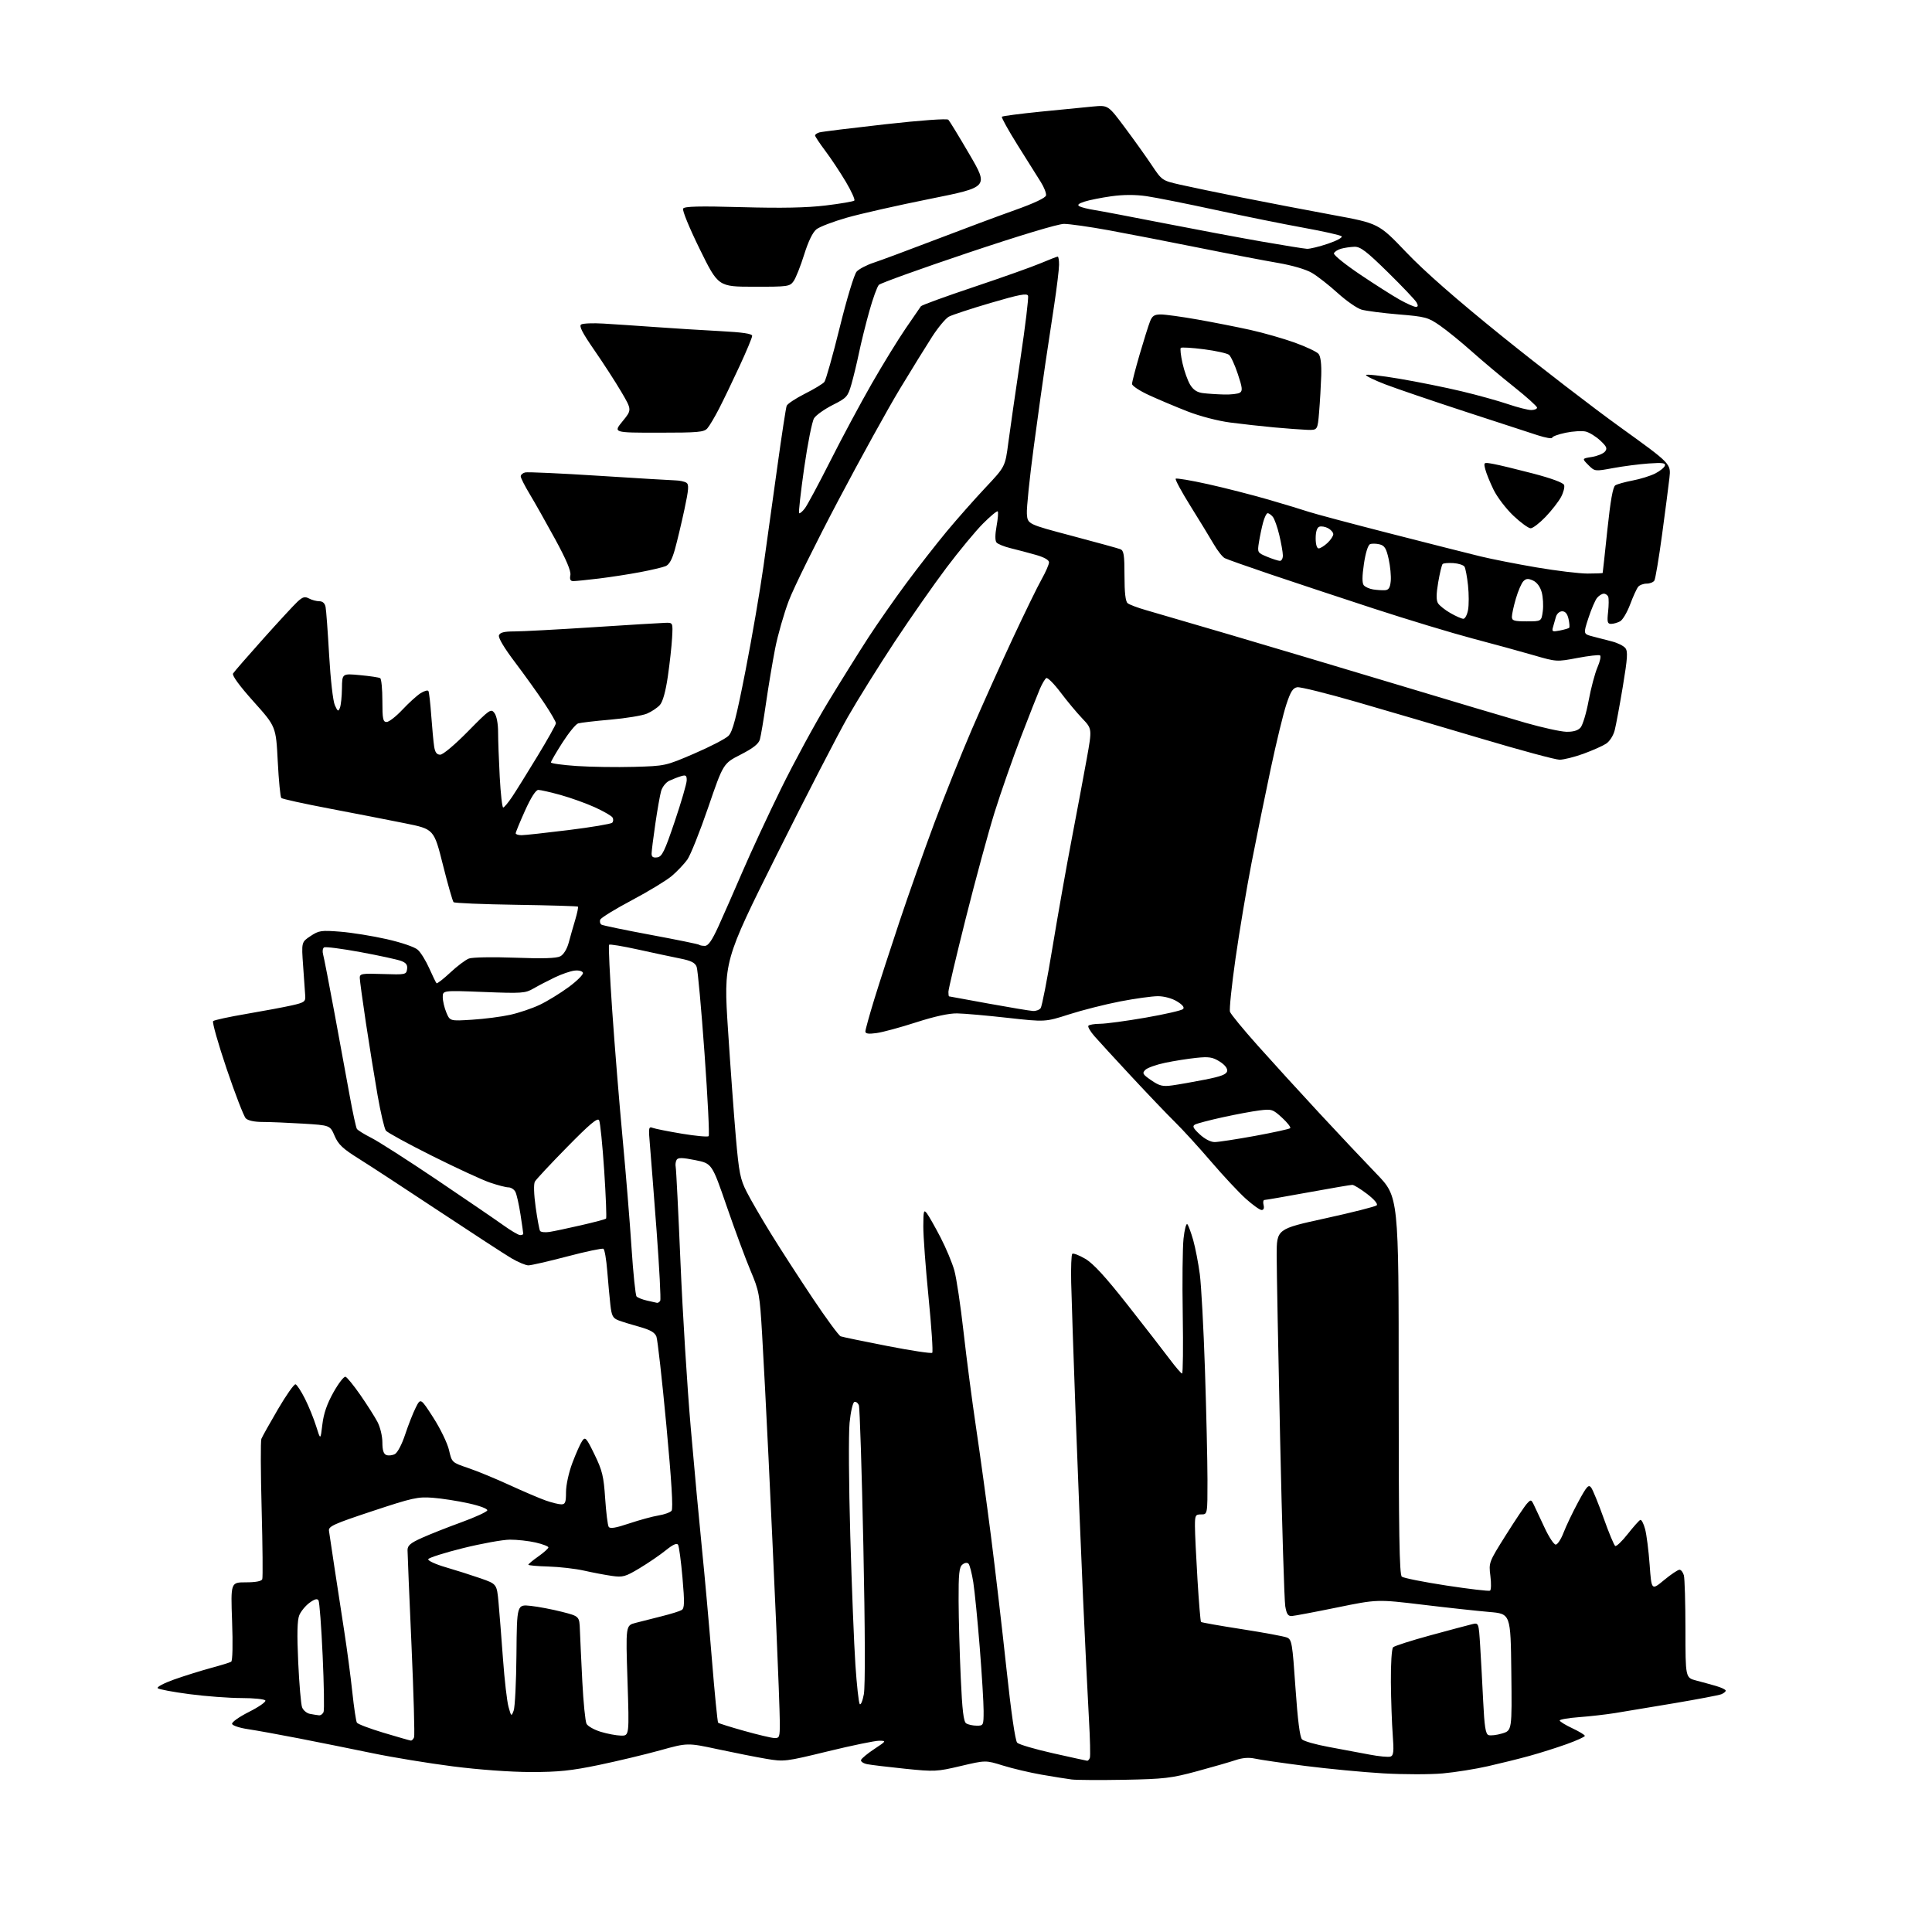 <?xml version="1.0" encoding="UTF-8" standalone="no"?>
<svg 
  version="1.1" 
  xmlns="http://www.w3.org/2000/svg" 
  xmlns:xlink="http://www.w3.org/1999/xlink" 
  xmlns:svg="http://www.w3.org/2000/svg"
  xmlns:rdf="http://www.w3.org/1999/02/22-rdf-syntax-ns#"
  xmlns:cc="http://creativecommons.org/ns#"
  xmlns:dc="http://purl.org/dc/elements/1.1/"
  viewBox="0 0 768 768"
  width="768"
  height="768"
>
<style>svg {background-color: white; }</style>"
<path stroke="none" fill="black" fill-rule="evenodd" d="M447.00,707.49C437.38,707.66 427.93,707.61 426.00,707.37C424.07,707.13 418.68,706.26 414.00,705.45C409.32,704.63 402.42,703.00 398.65,701.82C391.80,699.69 391.80,699.69 381.90,702.02C372.43,704.26 371.47,704.30 359.75,703.10C353.01,702.41 346.24,701.59 344.71,701.29C343.18,700.98 342.08,700.23 342.28,699.62C342.48,699.00 344.85,697.04 347.56,695.25C352.38,692.06 352.42,692.00 349.49,691.97C347.84,691.96 338.70,693.84 329.18,696.16C312.28,700.28 311.68,700.35 304.68,699.17C300.73,698.50 292.05,696.79 285.39,695.36C273.28,692.76 273.28,692.76 262.39,695.79C256.40,697.45 245.43,700.07 238.00,701.62C227.05,703.89 221.95,704.42 211.00,704.41C202.97,704.40 190.40,703.49 180.00,702.16C170.38,700.93 155.97,698.57 148.00,696.91C140.03,695.26 126.97,692.63 119.00,691.07C111.03,689.52 101.83,687.85 98.57,687.37C95.32,686.89 92.47,685.96 92.26,685.30C92.04,684.62 94.97,682.53 98.97,680.51C102.88,678.55 105.81,676.50 105.48,675.97C105.15,675.44 100.88,675.00 95.99,675.00C91.10,675.00 81.79,674.30 75.30,673.45C68.82,672.60 63.14,671.54 62.68,671.08C62.23,670.63 65.15,669.08 69.18,667.64C73.21,666.21 79.76,664.16 83.74,663.08C87.72,662.01 91.39,660.88 91.90,660.56C92.45,660.22 92.60,653.62 92.26,644.49C91.70,629.00 91.70,629.00 97.74,629.00C101.66,629.00 103.95,628.56 104.26,627.75C104.51,627.06 104.40,614.58 104.01,600.00C103.62,585.42 103.56,572.81 103.90,571.97C104.23,571.13 107.19,565.83 110.48,560.21C113.77,554.59 116.92,550.12 117.48,550.28C118.04,550.45 119.73,553.04 121.24,556.04C122.75,559.04 124.75,563.98 125.69,567.00C127.40,572.50 127.40,572.50 128.14,566.28C128.65,561.93 129.98,558.06 132.55,553.48C134.57,549.87 136.73,547.08 137.35,547.28C137.97,547.49 140.64,550.77 143.28,554.58C145.92,558.39 148.96,563.17 150.04,565.21C151.13,567.28 152.00,570.88 152.00,573.35C152.00,576.46 152.47,577.97 153.57,578.39C154.44,578.72 155.97,578.55 156.99,578.01C158.03,577.45 159.79,574.09 161.05,570.26C162.28,566.54 164.16,561.74 165.24,559.59C167.20,555.68 167.20,555.68 172.28,563.59C175.07,567.94 177.86,573.72 178.49,576.43C179.62,581.35 179.63,581.36 186.06,583.54C189.60,584.74 197.02,587.79 202.54,590.33C208.07,592.87 214.54,595.63 216.92,596.47C219.30,597.31 222.09,598.00 223.13,598.00C224.70,598.00 225.00,597.22 225.00,593.12C225.00,590.33 226.09,585.34 227.55,581.47C228.95,577.75 230.70,573.84 231.43,572.79C232.66,571.04 233.06,571.48 236.33,578.19C239.42,584.54 239.98,586.83 240.56,595.64C240.94,601.21 241.56,606.30 241.96,606.93C242.48,607.78 244.72,607.41 250.13,605.59C254.23,604.22 259.47,602.79 261.77,602.42C264.08,602.05 266.41,601.21 266.96,600.55C267.63,599.74 266.95,588.58 264.88,566.47C263.18,548.39 261.41,532.58 260.94,531.33C260.31,529.68 258.54,528.65 254.29,527.47C251.11,526.59 247.31,525.41 245.86,524.86C243.60,523.99 243.13,523.09 242.63,518.67C242.31,515.83 241.76,509.78 241.39,505.23C241.03,500.68 240.35,496.72 239.88,496.42C239.40,496.13 232.93,497.49 225.50,499.45C218.07,501.40 211.11,503.00 210.04,503.00C208.97,503.00 205.93,501.72 203.29,500.17C200.66,498.61 187.69,490.17 174.48,481.42C161.27,472.66 146.94,463.30 142.64,460.61C136.26,456.63 134.48,454.95 133.01,451.52C131.21,447.32 131.21,447.32 120.45,446.66C114.53,446.30 107.32,446.00 104.42,446.00C101.15,446.00 98.59,445.45 97.70,444.56C96.91,443.76 93.49,434.91 90.10,424.89C86.71,414.86 84.29,406.32 84.72,405.91C85.15,405.49 91.12,404.20 98.00,403.03C104.88,401.86 112.97,400.34 116.00,399.66C120.92,398.55 121.48,398.16 121.34,395.96C121.25,394.61 120.87,389.23 120.50,384.00C119.82,374.50 119.82,374.50 123.44,372.10C126.77,369.89 127.68,369.76 135.27,370.36C139.80,370.72 148.10,372.05 153.72,373.33C159.68,374.68 164.84,376.45 166.09,377.57C167.27,378.63 169.32,381.95 170.65,384.95C171.98,387.95 173.27,390.60 173.52,390.85C173.77,391.10 176.21,389.20 178.96,386.64C181.70,384.07 185.05,381.55 186.39,381.04C187.77,380.52 195.73,380.37 204.71,380.70C215.89,381.12 221.23,380.95 222.76,380.13C224.05,379.44 225.39,377.26 226.07,374.73C226.69,372.41 227.86,368.31 228.66,365.64C229.46,362.97 229.94,360.61 229.74,360.40C229.53,360.20 218.48,359.87 205.17,359.67C191.86,359.47 180.67,359.00 180.30,358.63C179.93,358.26 178.02,351.58 176.06,343.77C172.50,329.59 172.50,329.59 161.00,327.27C154.68,325.99 141.18,323.37 131.01,321.43C120.84,319.50 112.20,317.60 111.82,317.21C111.44,316.82 110.80,310.27 110.41,302.65C109.70,288.81 109.70,288.81 100.80,278.89C95.20,272.64 92.18,268.51 92.64,267.73C93.05,267.05 98.42,260.88 104.57,254.00C110.72,247.12 116.89,240.45 118.28,239.16C120.35,237.26 121.18,237.03 122.84,237.91C123.96,238.51 125.79,239.00 126.92,239.00C128.24,239.00 129.12,239.80 129.42,241.25C129.67,242.49 130.31,251.15 130.84,260.50C131.40,270.16 132.37,278.73 133.11,280.34C134.25,282.85 134.49,282.97 135.13,281.34C135.53,280.33 135.89,276.85 135.93,273.61C136.00,267.71 136.00,267.71 143.13,268.38C147.04,268.74 150.64,269.28 151.13,269.58C151.61,269.87 152.00,273.92 152.00,278.56C152.00,285.82 152.24,287.00 153.69,287.00C154.62,287.00 157.43,284.81 159.94,282.14C162.45,279.46 165.70,276.52 167.16,275.58C168.62,274.65 170.03,274.25 170.30,274.70C170.57,275.14 171.08,279.55 171.43,284.50C171.79,289.45 172.31,294.96 172.58,296.75C172.95,299.11 173.62,300.00 175.00,300.00C176.10,300.00 180.82,296.03 186.01,290.75C194.65,281.96 195.18,281.60 196.55,283.44C197.42,284.60 198.00,287.66 198.00,291.03C198.00,294.14 198.29,302.16 198.65,308.84C199.01,315.53 199.63,321.00 200.02,321.00C200.41,321.00 202.01,319.09 203.58,316.75C205.14,314.41 209.70,307.10 213.70,300.50C217.71,293.90 220.99,288.05 220.99,287.49C221.00,286.93 218.91,283.33 216.35,279.49C213.80,275.65 208.57,268.35 204.74,263.28C200.39,257.53 197.98,253.49 198.35,252.53C198.78,251.41 200.42,251.00 204.48,251.00C207.54,251.00 221.61,250.25 235.77,249.33C249.92,248.41 262.85,247.62 264.50,247.58C267.50,247.50 267.50,247.50 267.17,253.50C266.99,256.80 266.23,263.71 265.48,268.86C264.60,274.91 263.48,278.93 262.31,280.25C261.31,281.36 259.00,282.91 257.17,283.68C255.34,284.46 248.82,285.53 242.67,286.07C236.53,286.60 230.74,287.28 229.81,287.57C228.88,287.86 226.07,291.30 223.56,295.22C221.05,299.15 219.00,302.68 219.00,303.08C219.00,303.48 223.61,304.12 229.25,304.50C234.89,304.88 245.12,305.03 252.00,304.84C264.44,304.49 264.56,304.47 275.99,299.55C282.31,296.83 288.43,293.66 289.58,292.51C291.25,290.84 292.66,285.44 296.37,266.49C298.94,253.34 302.15,234.68 303.50,225.04C304.85,215.39 307.35,197.43 309.06,185.12C310.76,172.82 312.41,162.11 312.71,161.32C313.01,160.54 316.26,158.38 319.93,156.53C323.61,154.68 327.10,152.57 327.70,151.83C328.29,151.10 331.04,141.35 333.80,130.18C336.65,118.63 339.56,109.04 340.53,107.97C341.47,106.93 344.54,105.32 347.37,104.40C350.19,103.47 361.27,99.35 372.00,95.24C382.73,91.13 396.90,85.84 403.50,83.50C411.09,80.80 415.61,78.66 415.81,77.69C415.98,76.83 415.04,74.42 413.71,72.32C412.39,70.22 408.26,63.64 404.53,57.70C400.81,51.76 397.99,46.67 398.27,46.40C398.55,46.12 405.46,45.22 413.64,44.39C421.81,43.56 431.20,42.64 434.50,42.34C440.50,41.78 440.50,41.78 447.11,50.64C450.75,55.51 455.57,62.26 457.82,65.63C461.90,71.74 461.94,71.77 469.21,73.43C473.22,74.34 484.38,76.66 494.00,78.58C503.62,80.50 519.72,83.59 529.77,85.44C548.05,88.81 548.05,88.81 559.03,100.31C566.36,107.99 579.02,119.07 597.09,133.66C611.98,145.67 633.18,161.99 644.21,169.93C664.25,184.36 664.25,184.36 663.63,189.93C663.29,192.99 661.97,203.16 660.70,212.53C659.43,221.89 658.05,230.11 657.64,230.78C657.22,231.45 655.84,232.00 654.56,232.00C653.29,232.00 651.77,232.57 651.20,233.26C650.62,233.96 649.18,237.11 648.00,240.27C646.82,243.42 645.02,246.46 643.99,247.00C642.97,247.55 641.36,248.00 640.43,248.00C638.99,248.00 638.80,247.26 639.24,243.25C639.53,240.64 639.55,237.94 639.30,237.25C639.04,236.56 638.25,236.00 637.54,236.00C636.83,236.00 635.63,236.74 634.87,237.65C634.12,238.55 632.57,242.15 631.43,245.65C629.35,252.02 629.35,252.02 633.18,253.01C635.28,253.55 638.75,254.45 640.88,255.01C643.02,255.56 645.35,256.72 646.07,257.59C647.15,258.89 646.99,261.50 645.11,272.83C643.86,280.35 642.40,288.19 641.88,290.25C641.33,292.42 639.87,294.70 638.43,295.64C637.06,296.54 633.01,298.33 629.42,299.64C625.84,300.94 621.58,302.00 619.95,302.00C618.33,302.00 604.29,298.21 588.75,293.58C573.21,288.95 550.92,282.40 539.21,279.02C527.50,275.64 516.92,273.01 515.71,273.19C513.97,273.43 513.04,274.87 511.35,280.00C510.16,283.57 507.37,295.05 505.15,305.50C502.92,315.95 499.49,332.82 497.51,343.00C495.54,353.18 492.67,370.27 491.14,381.00C489.61,391.73 488.62,401.27 488.94,402.21C489.25,403.15 494.23,409.21 500.01,415.68C505.78,422.15 516.77,434.20 524.44,442.47C532.10,450.74 542.34,461.60 547.19,466.62C556.00,475.73 556.00,475.73 556.00,550.74C556.00,609.55 556.27,625.97 557.25,626.75C557.94,627.30 565.92,628.89 575.00,630.28C584.08,631.67 591.86,632.58 592.31,632.31C592.76,632.03 592.82,629.39 592.45,626.44C591.78,621.12 591.83,621.00 598.56,610.29C602.29,604.36 606.08,598.70 606.98,597.72C608.55,596.01 608.67,596.03 609.74,598.22C610.36,599.47 612.26,603.54 613.98,607.25C615.70,610.96 617.69,614.00 618.42,614.00C619.14,614.00 620.54,611.86 621.54,609.25C622.54,606.64 625.15,601.17 627.34,597.11C630.79,590.72 631.49,589.95 632.54,591.38C633.20,592.29 635.43,597.76 637.49,603.53C639.54,609.30 641.60,614.25 642.07,614.54C642.53,614.83 644.78,612.68 647.06,609.78C649.35,606.88 651.59,604.36 652.05,604.19C652.51,604.01 653.37,605.65 653.95,607.83C654.54,610.01 655.35,616.39 655.76,622.02C656.50,632.24 656.50,632.24 661.48,628.12C664.22,625.85 666.98,624.00 667.62,624.00C668.25,624.00 669.04,625.01 669.37,626.25C669.70,627.49 669.98,637.15 669.99,647.71C670.00,666.92 670.00,666.92 674.25,668.03C676.59,668.64 680.19,669.63 682.25,670.23C684.31,670.83 686.00,671.65 686.00,672.05C686.00,672.46 685.21,673.10 684.25,673.49C683.29,673.88 674.85,675.48 665.50,677.06C656.15,678.63 645.58,680.39 642.00,680.97C638.42,681.54 632.01,682.28 627.75,682.59C623.49,682.91 620.00,683.51 620.00,683.91C620.00,684.32 622.25,685.71 625.00,687.00C627.75,688.29 630.00,689.65 630.00,690.04C630.00,690.42 626.74,691.90 622.75,693.33C618.76,694.76 612.12,696.86 608.00,697.99C603.88,699.13 596.45,700.97 591.50,702.09C586.55,703.22 578.45,704.51 573.50,704.96C568.55,705.41 557.93,705.40 549.89,704.94C541.86,704.47 527.91,703.14 518.89,701.99C509.88,700.84 500.88,699.53 498.89,699.08C496.47,698.54 493.92,698.74 491.17,699.67C488.91,700.43 481.99,702.43 475.78,704.11C465.60,706.86 462.80,707.19 447.00,707.49zM432.14,699.92C432.50,699.97 432.99,699.44 433.24,698.75C433.48,698.06 433.32,691.20 432.88,683.50C432.44,675.80 431.38,654.20 430.54,635.50C429.70,616.80 428.34,583.27 427.53,561.00C426.72,538.73 425.94,515.68 425.81,509.80C425.68,503.91 425.88,498.79 426.24,498.42C426.61,498.06 428.93,498.94 431.39,500.38C434.60,502.26 439.40,507.49 448.26,518.75C455.07,527.41 462.58,537.09 464.94,540.25C467.31,543.41 469.53,546.00 469.89,546.00C470.25,546.00 470.37,535.42 470.16,522.50C469.94,509.57 470.09,496.02 470.47,492.39C470.86,488.76 471.54,486.17 471.98,486.64C472.42,487.11 473.47,489.98 474.33,493.00C475.18,496.02 476.35,502.10 476.94,506.50C477.52,510.90 478.45,528.00 478.99,544.50C479.53,561.00 479.98,580.69 479.99,588.25C480.00,602.00 480.00,602.00 477.50,602.00C475.18,602.00 475.00,602.35 475.01,606.75C475.01,609.36 475.47,618.89 476.02,627.92C476.57,636.96 477.20,644.53 477.42,644.75C477.64,644.98 484.95,646.27 493.66,647.62C502.37,648.98 510.44,650.47 511.58,650.94C513.51,651.74 513.75,653.14 514.97,670.97C515.85,683.75 516.72,690.57 517.58,691.43C518.29,692.15 523.06,693.50 528.18,694.44C533.31,695.38 540.61,696.75 544.42,697.48C548.22,698.21 551.99,698.56 552.79,698.25C553.98,697.80 554.13,696.17 553.63,689.60C553.29,685.14 552.96,675.72 552.90,668.65C552.84,661.41 553.22,655.38 553.78,654.82C554.32,654.28 561.00,652.14 568.63,650.06C576.26,647.98 583.70,646.00 585.16,645.65C587.81,645.01 587.81,645.01 588.39,654.25C588.71,659.34 589.25,669.27 589.59,676.32C590.07,686.27 590.54,689.27 591.68,689.71C592.49,690.02 594.92,689.74 597.09,689.09C601.04,687.91 601.04,687.91 600.77,664.70C600.50,641.50 600.50,641.50 592.00,640.78C587.33,640.38 575.39,639.09 565.49,637.89C547.47,635.73 547.47,635.73 531.49,639.00C522.69,640.80 514.62,642.32 513.54,642.39C512.01,642.48 511.44,641.63 510.91,638.50C510.54,636.30 509.62,606.38 508.87,572.00C508.12,537.62 507.50,504.78 507.50,499.02C507.50,488.54 507.50,488.54 526.93,484.29C537.62,481.95 546.77,479.63 547.27,479.13C547.81,478.59 546.26,476.77 543.44,474.61C540.84,472.63 538.20,471.00 537.57,471.00C536.94,471.00 529.03,472.35 520.00,474.00C510.97,475.65 503.17,477.00 502.67,477.00C502.17,477.00 502.00,477.90 502.29,479.00C502.61,480.24 502.32,481.00 501.51,481.00C500.80,481.00 497.97,478.98 495.22,476.51C492.47,474.03 486.26,467.40 481.43,461.76C476.60,456.12 470.12,449.02 467.04,446.00C463.97,442.98 456.18,434.83 449.74,427.90C443.30,420.98 436.71,413.79 435.09,411.94C433.47,410.09 432.37,408.22 432.63,407.78C432.90,407.35 435.00,406.99 437.31,406.97C439.61,406.96 447.75,405.86 455.40,404.53C463.04,403.20 469.74,401.66 470.28,401.12C470.93,400.47 470.11,399.43 467.88,398.07C465.89,396.85 462.78,396.01 460.30,396.00C457.99,396.00 451.24,396.94 445.30,398.08C439.36,399.23 430.23,401.54 425.00,403.22C415.50,406.27 415.50,406.27 400.50,404.60C392.25,403.68 383.24,402.88 380.48,402.84C377.24,402.78 371.47,404.04 364.16,406.40C357.95,408.41 350.87,410.33 348.43,410.66C345.24,411.10 344.00,410.92 344.00,410.03C344.00,409.34 345.61,403.54 347.57,397.14C349.54,390.74 354.06,376.80 357.62,366.16C361.17,355.52 367.39,337.97 371.42,327.16C375.46,316.35 382.16,299.62 386.30,290.00C390.45,280.38 397.73,264.18 402.48,254.00C407.23,243.82 412.44,233.14 414.06,230.27C415.68,227.39 417.00,224.36 417.00,223.54C417.00,222.60 415.06,221.51 411.75,220.57C408.86,219.75 404.38,218.56 401.78,217.93C399.18,217.30 396.64,216.27 396.12,215.64C395.53,214.93 395.54,212.50 396.15,209.15C396.69,206.20 396.90,203.56 396.61,203.28C396.33,203.00 393.70,205.18 390.76,208.13C387.81,211.09 381.30,218.95 376.28,225.61C371.25,232.28 361.98,245.55 355.66,255.11C349.35,264.68 340.96,278.12 337.03,285.00C333.10,291.88 320.37,316.55 308.75,339.83C287.63,382.16 287.63,382.16 289.39,409.33C290.36,424.27 291.77,443.61 292.53,452.29C293.75,466.19 294.26,468.77 296.82,473.79C298.41,476.93 302.78,484.45 306.52,490.50C310.25,496.55 317.71,508.08 323.08,516.11C328.45,524.15 333.45,530.95 334.18,531.21C334.90,531.48 343.25,533.21 352.71,535.05C362.18,536.90 370.22,538.11 370.58,537.75C370.94,537.39 370.28,527.50 369.12,515.77C367.95,504.04 367.01,491.30 367.03,487.47C367.06,481.22 367.21,480.69 368.49,482.38C369.27,483.42 371.69,487.70 373.87,491.88C376.04,496.07 378.51,501.98 379.36,505.00C380.21,508.02 381.86,519.05 383.03,529.50C384.20,539.95 386.44,557.05 388.00,567.50C389.56,577.95 392.22,597.30 393.91,610.50C395.60,623.70 398.36,647.33 400.04,663.00C401.93,680.62 403.57,691.98 404.35,692.76C405.04,693.46 411.43,695.34 418.55,696.94C425.67,698.54 431.79,699.88 432.14,699.92zM163.28,691.90C163.71,691.96 164.31,691.37 164.60,690.60C164.90,689.82 164.43,673.29 163.57,653.85C162.70,634.41 162.00,617.46 162.00,616.19C162.00,614.36 163.16,613.37 167.75,611.31C170.91,609.89 177.96,607.10 183.42,605.12C188.87,603.13 193.50,601.01 193.70,600.41C193.91,599.78 190.82,598.60 186.28,597.60C182.00,596.65 175.57,595.65 172.00,595.38C166.08,594.93 163.95,595.41 148.00,600.70C132.66,605.78 130.53,606.75 130.77,608.50C130.91,609.60 131.89,616.12 132.94,623.00C133.99,629.88 135.75,641.35 136.85,648.50C137.96,655.65 139.40,666.51 140.05,672.63C140.70,678.75 141.52,684.22 141.87,684.78C142.21,685.35 147.00,687.16 152.50,688.81C158.00,690.46 162.85,691.85 163.28,691.90zM307.75,690.89C309.86,690.99 310.00,690.60 309.99,684.75C309.98,681.31 309.32,663.42 308.51,645.00C307.71,626.58 306.35,597.10 305.50,579.50C304.66,561.90 303.51,539.88 302.96,530.58C302.01,514.46 301.79,513.24 298.34,505.08C296.35,500.36 292.09,488.85 288.87,479.50C283.01,462.50 283.01,462.50 276.37,461.17C271.24,460.14 269.55,460.11 268.98,461.03C268.58,461.68 268.41,462.96 268.60,463.86C268.80,464.76 269.66,481.93 270.51,502.00C271.36,522.08 273.19,551.55 274.58,567.50C275.96,583.45 277.96,605.05 279.02,615.50C280.09,625.95 281.86,645.71 282.97,659.41C284.08,673.11 285.21,684.54 285.47,684.81C285.74,685.07 290.36,686.53 295.73,688.03C301.10,689.54 306.51,690.83 307.75,690.89zM246.83,689.93C250.15,690.00 250.15,690.00 249.44,668.08C248.72,646.15 248.72,646.15 252.61,645.13C254.75,644.56 259.45,643.37 263.06,642.48C266.67,641.58 270.23,640.47 270.98,640.01C272.11,639.32 272.16,637.06 271.30,627.19C270.72,620.60 269.93,614.69 269.54,614.06C269.05,613.28 267.48,613.99 264.66,616.27C262.37,618.12 257.69,621.32 254.26,623.38C248.60,626.78 247.59,627.07 243.26,626.45C240.64,626.08 235.67,625.14 232.22,624.36C228.76,623.58 222.35,622.84 217.97,622.72C213.59,622.60 210.01,622.27 210.02,622.00C210.03,621.73 211.83,620.23 214.02,618.69C216.21,617.14 218.00,615.53 218.00,615.11C218.00,614.69 215.72,613.82 212.92,613.17C210.13,612.53 205.52,612.02 202.67,612.04C199.83,612.06 191.44,613.58 184.04,615.41C176.64,617.25 170.42,619.23 170.23,619.81C170.03,620.40 173.16,621.84 177.19,623.01C181.21,624.18 187.43,626.16 191.00,627.40C197.50,629.67 197.50,629.67 198.18,637.08C198.55,641.16 199.35,651.27 199.95,659.54C200.55,667.82 201.54,676.37 202.15,678.54C203.22,682.39 203.28,682.43 204.19,680.00C204.71,678.62 205.21,668.56 205.30,657.63C205.47,637.76 205.47,637.76 210.99,638.36C214.02,638.69 219.61,639.76 223.41,640.73C230.32,642.50 230.32,642.50 230.52,648.00C230.63,651.02 231.06,660.25 231.48,668.50C231.91,676.75 232.66,684.28 233.15,685.23C233.64,686.18 236.17,687.61 238.77,688.41C241.37,689.21 245.00,689.89 246.83,689.93zM388.25,685.98C390.94,686.00 391.00,685.87 391.00,680.11C391.00,676.86 390.31,665.50 389.46,654.86C388.61,644.21 387.46,632.58 386.90,629.00C386.34,625.42 385.48,622.09 384.99,621.59C384.45,621.05 383.46,621.20 382.54,621.96C381.29,623.00 381.01,625.71 381.06,636.37C381.09,643.59 381.47,657.31 381.91,666.85C382.50,680.00 383.03,684.41 384.09,685.08C384.87,685.57 386.74,685.98 388.25,685.98zM126.78,681.86C127.49,681.94 128.32,681.33 128.63,680.51C128.95,679.69 128.78,669.64 128.26,658.18C127.75,646.71 127.00,636.81 126.61,636.17C126.10,635.36 125.04,635.65 123.01,637.15C121.42,638.32 119.61,640.54 118.97,642.07C118.16,644.03 118.03,649.49 118.54,660.67C118.94,669.38 119.63,677.48 120.08,678.67C120.53,679.87 121.93,681.04 123.20,681.29C124.46,681.53 126.08,681.79 126.78,681.86zM343.39,673.50C343.97,670.37 343.90,648.24 343.20,614.43C342.58,584.69 341.78,559.59 341.42,558.64C341.05,557.69 340.25,557.08 339.63,557.29C339.01,557.49 338.15,561.23 337.72,565.58C337.29,569.94 337.41,590.15 338.00,610.50C338.59,630.85 339.50,653.96 340.04,661.85C340.57,669.75 341.34,676.72 341.73,677.35C342.13,677.98 342.88,676.25 343.39,673.50zM261.19,517.90C261.57,517.95 262.14,517.59 262.45,517.08C262.76,516.57 262.11,504.09 261.01,489.33C259.90,474.57 258.70,459.16 258.35,455.08C257.75,448.27 257.84,447.72 259.46,448.35C260.43,448.72 265.68,449.76 271.12,450.67C276.57,451.57 281.33,452.01 281.70,451.64C282.07,451.27 281.33,436.46 280.06,418.73C278.79,401.00 277.38,385.52 276.93,384.33C276.31,382.68 274.74,381.89 270.31,381.01C267.11,380.37 259.58,378.77 253.57,377.44C247.56,376.11 242.40,375.26 242.12,375.55C241.83,375.84 242.39,387.64 243.37,401.78C244.34,415.93 246.20,438.75 247.49,452.50C248.78,466.25 250.38,485.82 251.04,496.00C251.71,506.18 252.61,514.89 253.04,515.36C253.46,515.83 255.32,516.57 257.16,517.00C259.00,517.44 260.81,517.84 261.19,517.90zM206.75,490.97C207.44,490.99 208.00,490.75 208.00,490.44C208.00,490.13 207.50,486.65 206.89,482.69C206.28,478.74 205.37,474.71 204.86,473.75C204.35,472.79 203.12,472.00 202.12,472.00C201.13,472.00 197.79,471.13 194.70,470.07C191.61,469.01 181.30,464.25 171.79,459.49C162.28,454.74 154.01,450.22 153.40,449.45C152.80,448.67 151.31,442.33 150.09,435.36C148.87,428.39 146.79,415.44 145.45,406.59C144.12,397.74 143.02,389.69 143.01,388.69C143.00,387.05 143.87,386.91 152.25,387.19C161.19,387.49 161.51,387.42 161.82,385.25C162.06,383.58 161.45,382.74 159.47,381.99C158.00,381.43 150.73,379.85 143.31,378.48C135.89,377.11 129.37,376.27 128.82,376.61C128.27,376.95 128.10,378.19 128.43,379.36C128.77,380.54 130.83,391.18 133.02,403.00C135.21,414.82 137.95,429.73 139.11,436.13C140.28,442.53 141.52,448.20 141.87,448.75C142.21,449.29 144.79,450.89 147.60,452.31C150.40,453.72 162.10,461.21 173.60,468.96C185.09,476.70 196.97,484.82 200.00,486.99C203.03,489.17 206.06,490.96 206.75,490.97zM218.37,489.72C220.09,489.46 225.76,488.26 230.97,487.06C236.19,485.87 240.66,484.67 240.92,484.41C241.18,484.15 240.85,475.57 240.18,465.34C239.50,455.11 238.59,446.09 238.15,445.30C237.54,444.21 234.41,446.84 225.43,455.99C218.87,462.66 213.11,468.83 212.63,469.70C212.09,470.66 212.22,474.72 212.93,479.85C213.59,484.55 214.38,488.81 214.68,489.30C214.99,489.79 216.65,489.98 218.37,489.72zM482.86,453.99C484.31,453.98 491.52,452.88 498.87,451.54C506.22,450.19 512.52,448.81 512.87,448.47C513.21,448.12 511.76,446.25 509.64,444.31C505.98,440.95 505.52,440.80 500.64,441.41C497.81,441.76 491.23,442.99 486.00,444.14C480.77,445.29 475.84,446.59 475.04,447.02C473.88,447.65 474.26,448.44 476.90,450.91C478.89,452.76 481.27,454.00 482.86,453.99zM466.00,431.46C468.48,431.12 474.32,430.09 478.99,429.17C485.40,427.91 487.56,427.08 487.81,425.78C488.01,424.70 486.89,423.27 484.82,421.97C482.03,420.22 480.54,419.99 475.50,420.52C472.20,420.86 466.64,421.74 463.13,422.48C459.63,423.21 456.10,424.47 455.28,425.29C453.96,426.61 454.23,427.09 457.64,429.43C460.92,431.68 462.18,431.99 466.00,431.46zM187.68,405.35C192.53,405.05 199.34,404.17 202.81,403.40C206.28,402.63 211.56,400.85 214.53,399.44C217.50,398.04 222.68,394.86 226.04,392.39C229.39,389.93 231.95,387.36 231.73,386.70C231.50,386.02 230.06,385.64 228.41,385.83C226.81,386.00 223.25,387.23 220.50,388.55C217.75,389.87 213.94,391.86 212.04,392.96C208.82,394.83 207.46,394.93 192.29,394.33C176.00,393.69 176.00,393.69 176.00,396.38C176.00,397.85 176.64,400.61 177.43,402.49C178.86,405.91 178.86,405.91 187.68,405.35zM410.63,401.88C411.80,401.95 413.17,401.44 413.68,400.75C414.19,400.06 416.32,389.15 418.40,376.50C420.49,363.85 423.92,344.50 426.03,333.50C428.13,322.50 430.82,308.15 432.00,301.61C434.14,289.72 434.14,289.72 430.23,285.61C428.07,283.35 424.18,278.68 421.58,275.23C418.99,271.79 416.43,269.23 415.91,269.55C415.39,269.87 414.26,271.79 413.38,273.82C412.51,275.84 409.11,284.46 405.84,292.96C402.57,301.47 397.85,314.97 395.35,322.96C392.86,330.96 387.72,349.88 383.92,365.00C380.12,380.12 377.01,393.29 377.01,394.25C377.00,395.21 377.11,396.03 377.25,396.07C377.39,396.11 384.48,397.41 393.00,398.95C401.52,400.50 409.46,401.82 410.63,401.88zM280.19,376.00C281.54,376.00 283.02,373.87 285.59,368.25C287.53,363.99 291.83,354.20 295.15,346.50C298.46,338.80 305.36,323.95 310.49,313.50C315.62,303.05 324.05,287.52 329.23,279.00C334.41,270.48 341.58,258.99 345.16,253.48C348.74,247.97 355.51,238.27 360.22,231.91C364.92,225.55 372.20,216.24 376.38,211.20C380.57,206.17 387.50,198.33 391.79,193.78C399.58,185.50 399.58,185.50 400.82,176.00C401.51,170.78 403.67,155.79 405.62,142.71C407.58,129.63 408.95,118.31 408.66,117.56C408.25,116.49 405.13,117.09 393.82,120.41C385.94,122.72 378.46,125.19 377.18,125.88C375.91,126.57 372.93,130.15 370.55,133.82C368.18,137.49 362.43,146.80 357.77,154.50C353.11,162.20 342.05,182.22 333.20,199.00C324.34,215.78 315.50,233.68 313.56,238.79C311.63,243.89 309.18,252.44 308.13,257.79C307.09,263.13 305.45,272.90 304.50,279.50C303.55,286.10 302.45,292.61 302.06,293.96C301.56,295.71 299.35,297.45 294.43,299.96C287.50,303.50 287.50,303.50 281.50,321.01C278.20,330.64 274.47,339.95 273.22,341.71C271.96,343.46 269.19,346.38 267.06,348.20C264.92,350.01 257.76,354.36 251.15,357.86C244.54,361.36 238.89,364.83 238.61,365.58C238.32,366.33 238.54,367.21 239.09,367.56C239.64,367.90 248.50,369.73 258.77,371.64C269.04,373.55 277.64,375.31 277.89,375.55C278.13,375.80 279.17,376.00 280.19,376.00zM261.25,340.82C263.18,340.54 264.16,338.54 268.23,326.50C270.83,318.80 272.97,311.46 272.98,310.18C273.00,308.24 272.63,307.98 270.75,308.54C269.51,308.91 267.40,309.73 266.06,310.36C264.71,310.99 263.26,312.83 262.79,314.50C262.33,316.15 261.30,322.00 260.50,327.50C259.69,333.00 259.03,338.32 259.02,339.32C259.01,340.64 259.62,341.05 261.25,340.82zM207.31,332.00C208.58,332.00 217.01,331.08 226.04,329.96C235.08,328.84 242.87,327.53 243.35,327.05C243.83,326.57 243.89,325.63 243.48,324.96C243.07,324.30 239.90,322.47 236.44,320.90C232.98,319.33 226.86,317.14 222.85,316.02C218.83,314.91 214.84,314.00 213.98,314.00C212.99,314.00 211.06,317.02 208.70,322.25C206.66,326.79 204.99,330.84 205.00,331.25C205.00,331.66 206.04,332.00 207.31,332.00zM622.60,290.89C625.33,290.96 627.21,290.42 628.27,289.25C629.14,288.29 630.60,283.45 631.51,278.50C632.43,273.55 634.01,267.60 635.02,265.27C636.04,262.94 636.49,260.81 636.03,260.52C635.57,260.24 631.50,260.71 626.98,261.56C618.83,263.11 618.70,263.10 609.63,260.46C604.61,259.00 593.75,256.02 585.50,253.85C577.25,251.67 559.48,246.29 546.00,241.89C532.53,237.49 514.08,231.37 505.00,228.30C495.93,225.23 487.76,222.34 486.86,221.88C485.96,221.42 483.97,218.90 482.45,216.27C480.93,213.65 476.79,206.86 473.24,201.18C469.70,195.51 467.05,190.61 467.36,190.30C467.67,189.99 473.44,190.96 480.18,192.46C486.92,193.95 497.75,196.73 504.26,198.61C510.76,200.50 517.97,202.69 520.29,203.47C522.61,204.24 537.10,208.11 552.50,212.05C567.90,216.00 584.10,220.10 588.50,221.17C592.90,222.24 602.95,224.22 610.83,225.56C618.71,226.90 627.82,228.00 631.08,228.00C634.34,228.00 637.04,227.89 637.09,227.75C637.14,227.61 637.98,219.91 638.95,210.64C640.19,198.93 641.15,193.52 642.12,192.92C642.88,192.44 645.98,191.59 649.00,191.01C652.02,190.44 656.04,189.19 657.93,188.24C659.82,187.28 661.56,185.88 661.81,185.13C662.16,184.03 660.89,183.86 655.37,184.24C651.59,184.51 645.23,185.33 641.23,186.07C633.96,187.41 633.96,187.41 631.39,184.85C628.83,182.28 628.83,182.28 632.78,181.65C634.96,181.30 637.30,180.34 637.99,179.52C639.02,178.27 638.70,177.52 636.13,175.12C634.42,173.53 631.85,171.93 630.40,171.56C628.96,171.20 625.35,171.41 622.39,172.02C619.42,172.64 617.00,173.53 617.00,174.01C617.00,174.48 614.41,174.04 611.25,173.02C608.09,172.00 594.92,167.71 582.00,163.48C569.08,159.25 555.01,154.45 550.75,152.82C546.49,151.19 543.00,149.51 543.00,149.08C543.00,148.66 548.96,149.32 556.25,150.55C563.54,151.78 574.67,154.03 581.00,155.54C587.33,157.05 595.62,159.35 599.43,160.65C603.23,161.94 607.40,163.00 608.68,163.00C609.95,163.00 611.00,162.57 611.00,162.04C611.00,161.52 606.84,157.77 601.75,153.72C596.66,149.67 589.12,143.34 585.00,139.66C580.87,135.98 575.22,131.38 572.44,129.45C567.68,126.14 566.68,125.87 555.94,124.98C549.65,124.46 543.03,123.60 541.23,123.08C539.43,122.56 535.15,119.58 531.73,116.47C528.30,113.36 523.70,109.76 521.50,108.47C519.11,107.07 513.67,105.48 508.00,104.51C502.77,103.62 488.60,100.91 476.50,98.47C464.40,96.04 448.28,92.91 440.68,91.52C433.08,90.14 425.10,89.00 422.95,89.00C420.61,89.00 405.28,93.62 384.81,100.49C365.99,106.81 350.04,112.55 349.36,113.24C348.69,113.93 346.98,118.65 345.56,123.73C344.14,128.81 342.30,136.23 341.47,140.23C340.64,144.23 339.28,149.86 338.45,152.75C337.03,157.69 336.59,158.18 330.99,161.00C327.72,162.66 324.39,165.02 323.61,166.25C322.82,167.49 321.05,176.38 319.67,186.00C318.30,195.62 317.39,203.72 317.66,203.99C317.92,204.25 318.96,203.38 319.97,202.05C320.97,200.71 325.55,192.17 330.15,183.06C334.74,173.96 342.12,160.21 346.54,152.50C350.96,144.80 357.03,134.91 360.04,130.53C363.04,126.15 365.76,122.20 366.08,121.74C366.40,121.29 375.85,117.85 387.08,114.09C398.31,110.33 410.30,106.07 413.72,104.62C417.14,103.18 420.18,102.00 420.47,102.00C420.76,102.00 421.00,103.46 420.99,105.25C420.99,107.04 420.10,114.35 419.02,121.50C417.94,128.65 416.38,139.00 415.55,144.50C414.72,150.00 412.66,164.79 410.97,177.37C409.28,189.95 408.03,202.07 408.20,204.29C408.50,208.35 408.50,208.35 426.10,213.01C435.79,215.58 444.45,217.96 445.35,218.31C446.73,218.83 447.00,220.57 447.00,228.85C447.00,235.56 447.40,239.09 448.25,239.78C448.94,240.35 452.20,241.58 455.50,242.52C458.80,243.46 473.65,247.80 488.50,252.17C503.35,256.54 533.27,265.47 555.00,272.01C576.73,278.56 599.90,285.46 606.50,287.35C613.10,289.23 620.34,290.83 622.60,290.89zM620.06,250.64C621.87,250.28 623.54,249.79 623.77,249.56C624.00,249.33 623.89,247.76 623.52,246.07C623.06,243.99 622.24,243.00 620.99,243.00C619.92,243.00 618.86,243.96 618.49,245.25C618.13,246.49 617.60,248.35 617.31,249.40C616.83,251.07 617.16,251.22 620.06,250.64zM606.87,247.00C612.74,247.00 612.74,247.00 613.28,242.96C613.58,240.75 613.38,237.35 612.85,235.42C612.24,233.22 610.95,231.48 609.40,230.77C607.45,229.88 606.64,229.95 605.55,231.07C604.79,231.86 603.46,234.94 602.59,237.93C601.71,240.92 601.00,244.18 601.00,245.18C601.00,246.73 601.86,247.00 606.87,247.00zM581.70,245.98C582.37,245.99 583.21,244.42 583.57,242.48C583.93,240.55 583.93,236.15 583.56,232.70C583.19,229.25 582.56,225.91 582.16,225.26C581.76,224.62 579.78,223.98 577.75,223.84C575.73,223.71 573.80,223.87 573.46,224.21C573.13,224.54 572.34,227.80 571.71,231.46C570.91,236.16 570.89,238.60 571.63,239.80C572.22,240.74 574.45,242.51 576.60,243.73C578.74,244.96 581.04,245.97 581.70,245.98zM550.50,234.62C552.02,234.53 552.58,233.67 552.84,231.00C553.03,229.07 552.66,225.14 552.02,222.25C551.08,218.00 550.40,216.89 548.43,216.39C547.10,216.06 545.39,216.02 544.64,216.31C543.81,216.63 542.84,219.71 542.18,224.13C541.45,229.10 541.43,231.81 542.12,232.65C542.69,233.33 544.35,234.07 545.82,234.31C547.30,234.54 549.40,234.68 550.50,234.62zM227.91,231.00C226.73,231.00 226.40,230.34 226.73,228.63C227.04,227.01 225.11,222.45 220.64,214.25C217.04,207.65 212.50,199.61 210.55,196.38C208.60,193.14 207.00,189.99 207.00,189.37C207.00,188.74 207.79,188.04 208.75,187.80C209.71,187.56 222.88,188.16 238.00,189.13C253.12,190.09 266.85,190.92 268.50,190.96C270.15,191.00 272.10,191.41 272.83,191.88C273.93,192.57 273.79,194.49 272.05,202.61C270.88,208.05 269.19,215.13 268.30,218.34C267.18,222.38 266.04,224.45 264.59,225.05C263.44,225.53 258.90,226.60 254.50,227.43C250.10,228.27 242.69,229.41 238.03,229.98C233.37,230.54 228.82,231.00 227.91,231.00zM508.75,222.95C509.44,222.98 509.98,221.99 509.96,220.75C509.94,219.51 509.30,215.89 508.54,212.70C507.78,209.50 506.62,206.24 505.96,205.45C505.30,204.65 504.38,204.00 503.92,204.00C503.45,204.00 502.63,205.69 502.08,207.75C501.53,209.81 500.79,213.35 500.44,215.60C499.80,219.62 499.87,219.73 503.65,221.30C505.77,222.18 508.06,222.92 508.75,222.95zM524.19,218.00C524.84,218.00 526.41,217.02 527.69,215.83C528.96,214.63 530.00,213.07 530.00,212.36C530.00,211.65 529.06,210.57 527.92,209.96C526.78,209.35 525.20,209.09 524.42,209.39C523.52,209.74 523.00,211.41 523.00,213.97C523.00,216.41 523.47,218.00 524.19,218.00zM608.46,210.00C607.59,210.00 604.51,207.76 601.61,205.02C598.71,202.27 595.17,197.64 593.74,194.72C592.31,191.81 590.82,188.14 590.43,186.57C589.72,183.73 589.72,183.73 593.61,184.42C595.75,184.80 602.83,186.51 609.34,188.21C616.61,190.11 621.40,191.87 621.75,192.78C622.06,193.60 621.51,195.76 620.52,197.60C619.53,199.43 616.77,202.97 614.38,205.47C611.99,207.96 609.32,210.00 608.46,210.00zM261.72,172.00C243.76,172.00 243.76,172.00 247.47,167.47C251.19,162.93 251.19,162.93 246.95,155.72C244.61,151.75 239.79,144.29 236.22,139.14C231.43,132.20 230.08,129.57 231.04,128.98C231.75,128.54 235.74,128.38 239.91,128.63C244.09,128.88 253.35,129.50 260.50,130.01C267.65,130.53 279.24,131.25 286.25,131.62C295.21,132.09 299.00,132.65 299.00,133.51C299.00,134.17 296.73,139.62 293.95,145.61C291.18,151.60 287.51,159.20 285.81,162.50C284.11,165.80 282.04,169.29 281.20,170.25C279.87,171.80 277.59,172.00 261.72,172.00zM519.63,170.87C517.36,170.79 511.45,170.35 506.50,169.90C501.55,169.44 493.69,168.57 489.04,167.96C484.16,167.33 476.96,165.45 472.04,163.53C467.34,161.69 460.46,158.79 456.75,157.08C453.04,155.38 450.00,153.37 450.00,152.62C450.00,151.87 451.37,146.59 453.03,140.88C454.70,135.17 456.56,129.26 457.16,127.75C458.03,125.55 458.88,125.00 461.45,125.00C463.21,125.00 469.79,125.91 476.08,127.02C482.36,128.13 491.77,129.98 497.00,131.14C502.23,132.30 510.18,134.58 514.69,136.20C519.19,137.82 523.45,139.84 524.15,140.68C524.98,141.68 525.35,144.74 525.21,149.36C525.08,153.29 524.71,159.76 524.37,163.75C523.77,171.00 523.77,171.00 519.63,170.87zM486.50,156.82C489.25,156.90 492.12,156.58 492.87,156.10C494.01,155.38 493.87,154.11 492.06,148.69C490.87,145.09 489.29,141.66 488.57,141.06C487.84,140.45 483.35,139.46 478.59,138.84C473.83,138.23 469.69,137.98 469.38,138.29C469.07,138.59 469.38,141.35 470.07,144.42C470.75,147.48 472.12,151.31 473.10,152.93C474.37,155.00 475.86,155.98 478.19,156.27C480.01,156.50 483.75,156.75 486.50,156.82zM562.79,121.98C563.71,121.99 563.80,121.50 563.12,120.25C562.60,119.29 557.47,113.89 551.73,108.25C543.13,99.81 540.78,98.02 538.39,98.10C536.80,98.15 534.41,98.50 533.07,98.88C531.74,99.25 530.47,100.08 530.26,100.71C530.05,101.35 534.74,105.14 540.69,109.14C546.63,113.14 553.75,117.66 556.50,119.19C559.25,120.72 562.08,121.97 562.79,121.98zM299.69,113.98C285.50,113.96 285.50,113.96 278.16,99.03C274.02,90.60 271.14,83.58 271.55,82.91C272.11,82.02 277.93,81.88 294.89,82.35C310.78,82.79 320.69,82.59 328.22,81.68C334.12,80.97 339.24,80.09 339.61,79.73C339.97,79.36 338.44,75.99 336.21,72.23C333.97,68.47 330.31,62.95 328.07,59.97C325.83,56.99 324.00,54.23 324.00,53.84C324.00,53.45 324.79,52.91 325.75,52.63C326.71,52.35 338.44,50.91 351.80,49.41C366.15,47.81 376.47,47.07 376.99,47.60C377.47,48.10 381.27,54.32 385.42,61.44C392.96,74.38 392.96,74.38 369.73,79.05C356.95,81.61 342.09,84.97 336.69,86.51C331.29,88.05 325.84,90.13 324.57,91.13C323.08,92.29 321.32,95.92 319.66,101.22C318.24,105.78 316.35,110.51 315.48,111.75C313.95,113.90 313.29,114.00 299.69,113.98zM519.56,98.91C520.69,98.96 524.44,98.05 527.89,96.88C531.34,95.72 533.79,94.39 533.33,93.94C532.87,93.49 526.06,91.95 518.19,90.53C510.33,89.11 494.58,85.92 483.19,83.45C471.81,80.98 459.46,78.52 455.75,77.98C451.29,77.34 446.54,77.35 441.75,78.02C437.76,78.58 432.97,79.54 431.10,80.15C428.69,80.93 428.11,81.47 429.10,82.01C429.87,82.43 432.52,83.09 435.00,83.48C437.48,83.87 449.85,86.22 462.50,88.70C475.15,91.18 492.70,94.47 501.50,96.01C510.30,97.55 518.43,98.85 519.56,98.91z" />

</svg>